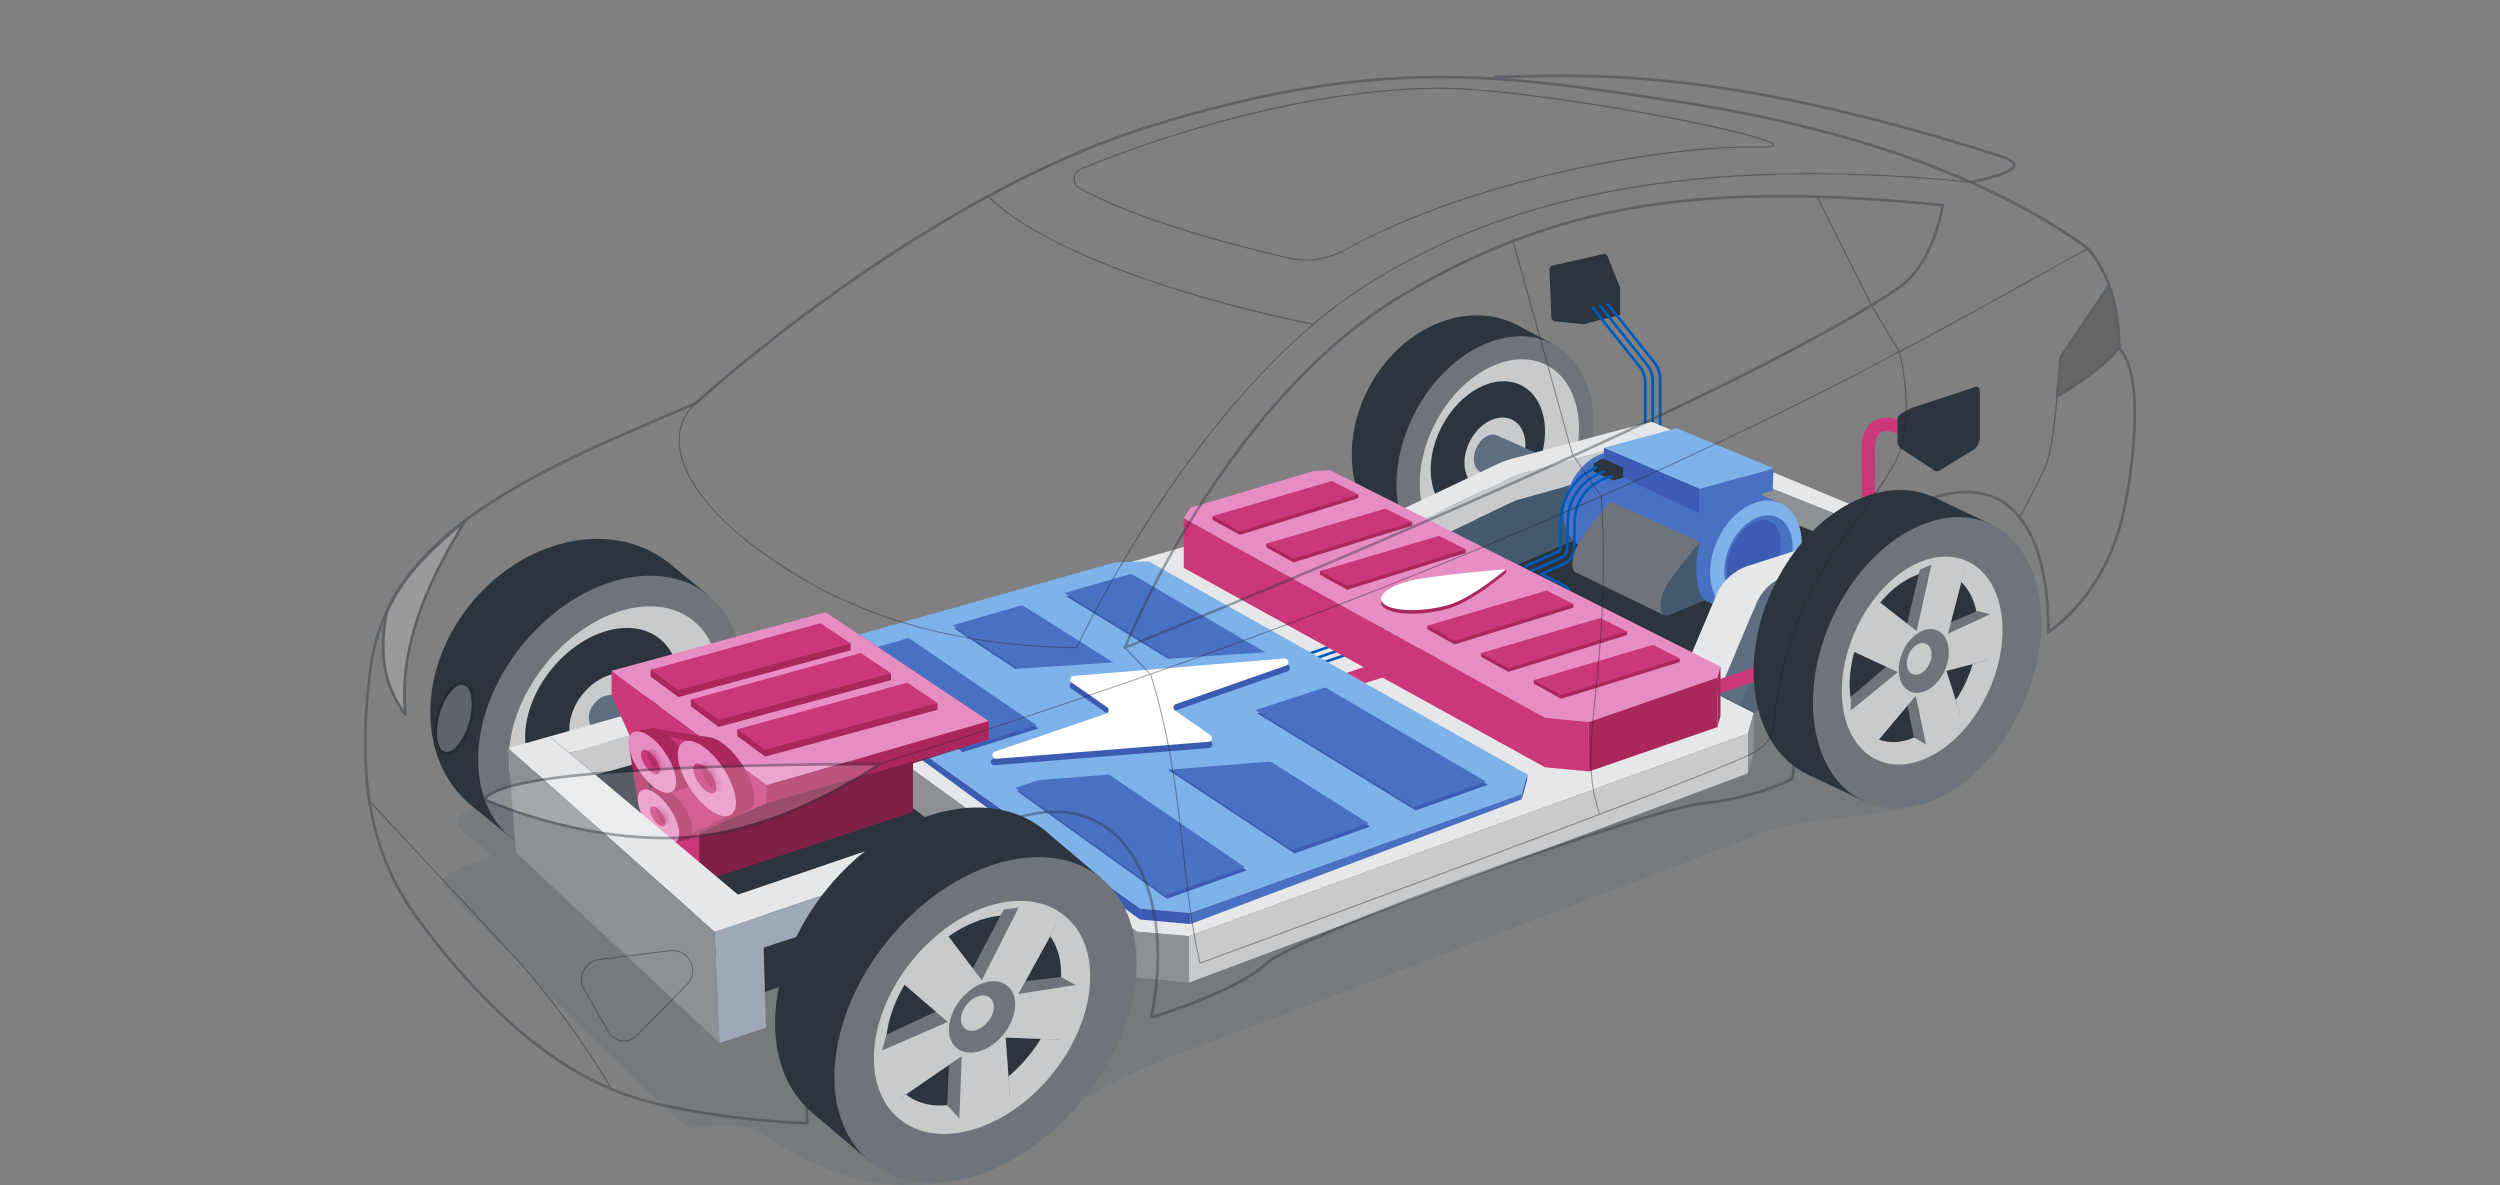 <svg width="270" height="128" viewBox="0 0 270 128" fill="none" xmlns="http://www.w3.org/2000/svg">
<rect x="0" y="0" width="270" height="128" fill="#808080" stroke="none"/>
<g clip-path="url(#clip0_10574_130991)">
<path opacity="0.5" d="M52.212 92.959C55.708 92.035 45.575 89.516 51.194 87.22C56.813 84.924 71.4 77.423 82.281 76.568C93.161 75.713 137.262 64.304 144.496 62.568C151.732 60.831 142.408 59.836 148.258 58.034C154.109 56.232 157.856 56.161 161.185 55.526C164.514 54.891 206.332 74.815 211.349 77.714C216.365 80.612 213.869 84.811 208.129 86.663C201.956 88.655 195.535 87.967 190.125 90.062C184.716 92.157 134.717 111.097 128.385 113.408C109.658 120.243 113.546 125.265 103.785 127.379C99.253 128.36 92.113 128.987 82.721 122.739C79.348 120.496 75.05 122.248 74.074 121.607C71.886 120.171 50.625 98.65 48.22 96.043C47.064 94.788 48.714 93.884 52.21 92.959H52.212Z" fill="#6E7479"/>
<path d="M167.558 37.074L163.711 35.033L151.515 58.96L155.372 61.006L167.558 37.074Z" fill="#2C343D"/>
<path d="M147.724 42.076C144.357 48.683 146.054 56.243 151.516 58.96C156.978 61.678 164.137 58.525 167.504 51.918C170.872 45.311 169.174 37.752 163.712 35.033C158.25 32.316 151.093 35.469 147.724 42.076Z" fill="#2C343D"/>
<path d="M152.74 44.703C149.376 51.311 150.554 58.611 155.373 61.006C160.192 63.401 166.827 59.986 170.192 53.377C173.557 46.769 172.378 39.469 167.559 37.074C162.74 34.678 156.106 38.094 152.741 44.702L152.74 44.703Z" fill="#6E7479"/>
<path d="M154.956 45.808C152.179 51.263 153.052 57.239 156.906 59.154C160.76 61.069 166.135 58.199 168.912 52.743C171.689 47.287 170.815 41.313 166.962 39.398C163.108 37.482 157.733 40.352 154.956 45.808Z" fill="#C8CACC"/>
<path d="M155.379 46.014C153.074 50.54 153.827 55.512 157.06 57.12C160.293 58.728 164.784 56.361 167.089 51.836C169.394 47.309 168.641 42.336 165.408 40.729C162.174 39.122 157.685 41.488 155.379 46.014Z" fill="#C8CACC"/>
<path d="M155.663 46.156C153.681 50.049 154.323 54.324 157.098 55.704C159.874 57.084 163.732 55.047 165.714 51.154C167.697 47.261 167.054 42.985 164.278 41.606C161.503 40.226 157.646 42.263 155.663 46.156Z" fill="#2C343D"/>
<path d="M158.743 47.656C157.711 49.682 158.089 51.93 159.588 52.674C161.087 53.42 163.138 52.38 164.17 50.354C165.202 48.328 164.824 46.081 163.325 45.336C161.826 44.591 159.774 45.63 158.742 47.656H158.743Z" fill="#C8CACC"/>
<path d="M160.071 48.314C159.706 49.032 159.84 49.829 160.371 50.093C160.903 50.357 161.63 49.989 161.995 49.271C162.361 48.553 162.227 47.756 161.695 47.492C161.164 47.227 160.437 47.596 160.071 48.314Z" fill="#2C343D"/>
<path d="M76.327 64.14L72.08 60.683L51.192 87.22L55.451 90.686L76.327 64.14Z" fill="#2C343D"/>
<path d="M50.638 65.466C44.87 72.794 45.118 82.534 51.192 87.22C57.267 91.906 66.867 89.764 72.635 82.436C78.403 75.108 78.153 65.368 72.079 60.682C66.005 55.996 56.406 58.138 50.638 65.466Z" fill="#2C343D"/>
<path d="M56.184 69.932C50.42 77.262 50.091 86.555 55.451 90.686C60.81 94.817 69.83 92.224 75.594 84.894C81.359 77.563 81.687 68.271 76.327 64.139C70.968 60.008 61.95 62.601 56.184 69.932Z" fill="#6E7479"/>
<path d="M58.761 71.924C54.081 77.878 53.658 85.303 57.815 88.507C61.974 91.711 69.14 89.481 73.82 83.527C78.501 77.572 78.923 70.147 74.765 66.944C70.607 63.74 63.442 65.969 58.761 71.924Z" fill="#C8CACC"/>
<path d="M59.12 72.194C55.171 77.214 54.886 83.532 58.481 86.305C62.077 89.077 68.194 87.255 72.143 82.235C76.091 77.214 76.377 70.896 72.781 68.123C69.185 65.351 63.069 67.173 59.12 72.194Z" fill="#C8CACC"/>
<path d="M59.435 72.437C56.039 76.755 55.788 82.186 58.875 84.566C61.962 86.946 67.218 85.375 70.615 81.056C74.011 76.738 74.262 71.308 71.174 68.927C68.088 66.547 62.832 68.118 59.435 72.437V72.437Z" fill="#2C343D"/>
<path d="M62.869 75.04C61.101 77.287 61.019 80.152 62.686 81.437C64.353 82.722 67.138 81.942 68.906 79.694C70.673 77.447 70.755 74.582 69.088 73.297C67.421 72.012 64.637 72.792 62.869 75.04H62.869Z" fill="#C8CACC"/>
<path d="M64.347 76.176C63.72 76.973 63.691 77.989 64.281 78.444C64.872 78.899 65.86 78.623 66.486 77.826C67.113 77.029 67.142 76.013 66.55 75.558C65.96 75.103 64.973 75.379 64.346 76.176H64.347Z" fill="#2C343D"/>
<path d="M167.912 34.695L171.005 35.019L174.976 34.019V31.085L173.619 27.683C173.545 27.497 173.346 27.392 173.151 27.437L167.658 28.682C167.467 28.726 167.334 28.899 167.341 29.095L167.548 34.307C167.557 34.509 167.711 34.675 167.913 34.696L167.912 34.695Z" fill="#2C343D"/>
<path d="M172.054 33.286L177.095 39.618C177.478 40.099 177.687 40.695 177.687 41.31V61.352" stroke="#005AB8" stroke-width="0.29" stroke-linecap="round" stroke-linejoin="round"/>
<path d="M172.856 33.073L177.897 39.405C178.28 39.886 178.489 40.483 178.489 41.097V61.139" stroke="#005AB8" stroke-width="0.29" stroke-linecap="round" stroke-linejoin="round"/>
<path d="M173.657 32.861L178.698 39.193C179.081 39.674 179.289 40.271 179.289 40.885V60.927" stroke="#005AB8" stroke-width="0.29" stroke-linecap="round" stroke-linejoin="round"/>
<path d="M159.437 48.394C158.952 49.482 159.167 50.634 159.918 50.97C160.669 51.304 161.67 50.695 162.156 49.608C162.641 48.52 162.425 47.367 161.675 47.032C160.924 46.698 159.922 47.307 159.437 48.394Z" fill="#5D6E81"/>
<path d="M161.678 47.027L166.746 49.289L165.063 53.317L159.921 50.965L161.678 47.027Z" fill="#5D6E81"/>
<path d="M164.54 50.694C164.05 51.795 164.284 52.969 165.063 53.317C165.843 53.665 166.874 53.055 167.365 51.954C167.855 50.853 167.621 49.679 166.841 49.331C166.062 48.983 165.031 49.593 164.54 50.694H164.54Z" fill="#8D9195"/>
<path d="M160.688 62.343L176.365 55.545L178.025 50.031L204.794 61.059L203.747 67.099L189.407 76.99L160.688 62.343Z" fill="#2C343D"/>
<path d="M153.76 58.81L163.747 54.031L178.026 50.031L178.023 47.427L163.937 51.229L150.963 57.383L153.76 58.81Z" fill="#C8CACC"/>
<path d="M175.291 46.334L204.821 58.14L206.941 57.422L178.396 45.565L175.291 46.334Z" fill="#E6E7E8"/>
<path d="M204.797 61.059L178.028 50.031L178.025 47.427L204.797 58.13V61.059Z" fill="#8D9195"/>
<path d="M150.963 57.383L163.437 51.465C163.77 51.308 164.115 51.18 164.47 51.084L178.022 47.426L175.29 46.333L163.28 49.547C162.75 49.689 162.234 49.879 161.738 50.114L148.772 56.266L150.962 57.383H150.963Z" fill="#E6E7E8"/>
<path d="M153.762 58.81L160.691 62.343L176.367 55.545L178.028 50.031L163.749 54.031L153.762 58.81Z" fill="#43596D"/>
<path d="M86.331 70.913L142.283 54.947L145.997 54.85L189.408 76.99L188.781 79.208L128.392 101.107L122.78 100.62L84.981 73.276L86.331 70.913Z" fill="#E6E7E8"/>
<path d="M188.78 79.208V83.51L128.391 106.128V101.107L188.78 79.208Z" fill="#C8CACC"/>
<path d="M189.408 76.99L189.393 81.283L188.781 83.51V79.209L189.408 76.99Z" fill="#8D9195"/>
<path d="M128.391 101.106L122.779 100.62L122.742 105.551L128.391 106.128V101.106Z" fill="#8D9195"/>
<path d="M122.742 105.552L84.981 77.16V73.276L122.78 100.621L122.742 105.552Z" fill="#8D9195"/>
<path d="M89.811 80.791L112.008 97.184L81.853 107.378L56.812 84.925L82.376 77.529L89.051 79.208L89.811 80.791Z" fill="#2C343D"/>
<path d="M64.18 75.984C63.425 76.905 63.383 78.119 64.087 78.696C64.791 79.273 65.974 78.996 66.729 78.075C67.484 77.154 67.525 75.94 66.822 75.363C66.118 74.785 64.935 75.063 64.18 75.984Z" fill="#5D6E81"/>
<path d="M66.826 75.359L71.58 79.259L68.901 82.707L64.092 78.693L66.826 75.359Z" fill="#5D6E81"/>
<path d="M68.961 79.933C68.196 80.865 68.169 82.106 68.901 82.707C69.632 83.307 70.845 83.038 71.609 82.106C72.374 81.174 72.401 79.933 71.668 79.333C70.937 78.732 69.725 79.002 68.96 79.934L68.961 79.933Z" fill="#8D9195"/>
<path d="M64.318 83.696L81.474 78.903C82.44 78.633 83.465 78.659 84.415 78.978L89.81 80.791L89.051 76.219L82.569 75.301L61.478 81.31L64.318 83.696H64.318Z" fill="#C8CACC"/>
<path d="M61.478 81.311L81.097 75.721C82.068 75.444 83.086 75.374 84.086 75.516L89.051 76.22L86.153 74.124L82.314 73.789C80.984 73.673 79.644 73.799 78.359 74.163L59.362 79.534L61.478 81.311V81.311Z" fill="#E6E7E8"/>
<path d="M169.527 52.495C168.307 55.23 168.849 58.13 170.737 58.972C172.625 59.814 175.145 58.281 176.365 55.545C177.585 52.81 177.043 49.91 175.154 49.068C173.266 48.225 170.746 49.759 169.526 52.495H169.527Z" fill="#4971C3"/>
<path d="M175.154 49.068L185.753 53.796L181.48 63.911L170.736 58.972L175.154 49.068Z" fill="#4971C3"/>
<path d="M180.164 57.314C178.93 60.083 179.518 63.037 181.48 63.912C183.442 64.787 186.033 63.252 187.269 60.483C188.504 57.715 187.915 54.761 185.953 53.886C183.992 53.011 181.4 54.545 180.165 57.314L180.164 57.314Z" fill="#7EB2EB"/>
<path d="M181.326 57.833C180.381 59.952 180.786 62.194 182.232 62.839C183.678 63.483 185.616 62.288 186.562 60.168C187.508 58.048 187.103 55.807 185.657 55.162C184.211 54.517 182.272 55.713 181.327 57.832L181.326 57.833Z" fill="#E6E7E8"/>
<path d="M181.695 57.998C180.844 59.906 181.186 61.913 182.458 62.481C183.73 63.049 185.452 61.962 186.304 60.054C187.155 58.145 186.813 56.138 185.541 55.571C184.268 55.003 182.547 56.09 181.695 57.998Z" fill="#E6E7E8"/>
<path d="M172.922 52.713C171.483 55.937 172.122 59.355 174.347 60.348C176.573 61.34 179.543 59.533 180.982 56.309C182.42 53.085 181.781 49.667 179.555 48.675C177.33 47.682 174.359 49.49 172.922 52.713Z" fill="#4971C3"/>
<path d="M179.555 48.675L192.047 54.248L187.011 66.17L174.348 60.348L179.555 48.675Z" fill="#4971C3"/>
<path d="M185.458 58.393C184.003 61.656 184.697 65.138 187.009 66.17C189.32 67.201 192.376 65.392 193.832 62.129C195.288 58.866 194.593 55.384 192.281 54.352C189.969 53.321 186.915 55.13 185.458 58.393Z" fill="#7EB2EB"/>
<path d="M186.829 59.005C185.714 61.503 186.192 64.145 187.896 64.905C189.601 65.665 191.886 64.256 193.001 61.758C194.115 59.26 193.637 56.618 191.933 55.857C190.229 55.097 187.945 56.507 186.83 59.005H186.829Z" fill="#4971C3"/>
<path d="M187.04 59.099C186.091 61.227 186.377 63.422 187.678 64.002C188.98 64.583 190.804 63.329 191.753 61.202C192.702 59.074 192.417 56.879 191.115 56.299C189.814 55.719 187.99 56.972 187.041 59.099H187.04Z" fill="#3C5BB2"/>
<path d="M173.219 48.365L181.063 46.239L191.542 50.58L183.571 52.814L173.219 48.365Z" fill="#7EB2EB"/>
<path d="M173.219 48.364V50.63L183.511 55.427L183.571 52.813L173.219 48.364Z" fill="#3C5BB2"/>
<path d="M183.57 52.814L191.542 50.581L191.449 52.968L190.122 53.379C188.777 53.203 187.793 53.663 186.945 54.364L183.51 55.428L183.57 52.814L183.57 52.814Z" fill="#4971C3"/>
<path d="M173.088 49.507L172.109 50.068V50.944L174.213 51.896L175.291 51.595V50.51L173.088 49.507Z" fill="#2C343D"/>
<path d="M165.761 64.981L167.544 64.197L164.998 62.92C164.633 62.737 164.411 62.37 164.42 61.961C164.429 61.552 164.665 61.195 165.038 61.027L168.288 59.564C168.437 59.497 168.535 59.349 168.538 59.185L168.585 56.222C168.625 53.706 170.136 51.463 172.406 50.464" stroke="#005AB8" stroke-width="0.29" stroke-linecap="round" stroke-linejoin="round"/>
<path d="M167.041 66.036L168.921 65.21C169.308 65.04 169.555 64.672 169.565 64.249C169.576 63.827 169.348 63.446 168.97 63.257L166.474 62.005L168.896 60.915C169.566 60.614 170.007 59.945 170.019 59.21L170.066 56.247C170.099 54.151 171.459 52.303 173.45 51.648L174.086 51.413" stroke="#005AB8" stroke-width="0.29" stroke-linecap="round" stroke-linejoin="round"/>
<path d="M166.742 65.359L168.621 64.533C168.885 64.417 168.893 64.047 168.637 63.919L165.328 62.26C165.096 62.143 165.103 61.809 165.34 61.703L168.591 60.24C169.002 60.055 169.269 59.649 169.276 59.198L169.324 56.235C169.362 53.823 170.925 51.699 173.217 50.945" stroke="#005AB8" stroke-width="0.29" stroke-linecap="round" stroke-linejoin="round"/>
<path d="M173.948 54.16C173.273 56.471 173.575 59.462 174.461 60.012C174.461 60.012 171.546 61.322 170.533 61.772C169.52 62.222 169.621 60.007 170.634 58.415C171.646 56.824 173.948 54.161 173.948 54.161L173.948 54.16Z" fill="#6E7479"/>
<path d="M179.675 66.417L170.092 61.772L173.951 54.16L183.598 58.553L179.675 66.417Z" fill="#6E7479"/>
<path d="M183.597 58.553C182.873 61.03 183.197 64.237 184.146 64.826C184.146 64.826 181.347 65.962 180.261 66.444C179.175 66.926 178.957 64.821 180.043 63.114C181.129 61.408 183.597 58.553 183.597 58.553Z" fill="#43596D"/>
<path d="M152.782 68.022C150.297 69.104 136.02 73.895 136.02 73.895" stroke="#005AB8" stroke-width="0.29" stroke-linecap="round" stroke-linejoin="round"/>
<path d="M152.313 67.44C149.828 68.523 135.551 73.314 135.551 73.314" stroke="#005AB8" stroke-width="0.29" stroke-linecap="round" stroke-linejoin="round"/>
<path d="M151.845 66.86C149.36 67.943 135.082 72.734 135.082 72.734" stroke="#005AB8" stroke-width="0.29" stroke-linecap="round" stroke-linejoin="round"/>
<path d="M88.006 69.872L120.476 60.726L124.056 60.634L164.953 83.646L164.348 85.757L128.552 98.597L123.142 98.134L86.704 72.118L88.006 69.872Z" fill="#7EB2EB"/>
<path d="M164.348 85.757V86.328L128.552 99.801V98.597L164.348 85.757Z" fill="#4971C3"/>
<path d="M164.954 83.645L164.939 84.209L164.349 86.328V85.757L164.954 83.645Z" fill="#3C5BB2"/>
<path d="M128.552 98.597L123.142 98.134L123.106 99.304L128.552 99.801V98.597Z" fill="#3C5BB2"/>
<path d="M123.106 99.304L86.704 72.66V72.118L123.142 98.134L123.106 99.304Z" fill="#3C5BB2"/>
<path d="M112.147 78.669L103.959 81.228L90.438 71.527L98.329 69.252L112.147 78.669Z" fill="#3C5BB2"/>
<path d="M124.867 74.693L117.055 77.135L103.064 67.887L110.614 65.711L124.867 74.693Z" fill="#3C5BB2"/>
<path d="M137.009 70.896L129.55 73.228L115.145 64.404L122.374 62.32L137.009 70.896Z" fill="#3C5BB2"/>
<path d="M134.648 94L126.026 97.061L109.827 85.438L118.137 82.749L134.648 94Z" fill="#3C5BB2"/>
<path d="M147.99 89.264L139.803 92.171L123.113 81.139L131.031 78.577L147.99 89.264Z" fill="#3C5BB2"/>
<path d="M160.674 84.762L152.888 87.526L135.776 77.043L143.329 74.599L160.674 84.762Z" fill="#3C5BB2"/>
<path d="M111.947 78.317L103.759 80.876L90.237 71.174L98.128 68.9L111.947 78.317Z" fill="#4971C3"/>
<path d="M124.666 74.34L116.854 76.782L102.863 67.534L110.413 65.358L124.666 74.34Z" fill="#4971C3"/>
<path d="M136.808 70.544L129.348 72.876L114.943 64.052L122.172 61.968L136.808 70.544Z" fill="#4971C3"/>
<path d="M134.446 93.648L125.825 96.708L109.626 85.086L117.935 82.397L134.446 93.648Z" fill="#4971C3"/>
<path d="M147.789 88.912L139.601 91.819L122.912 80.788L130.83 78.226L147.789 88.912Z" fill="#4971C3"/>
<path d="M160.473 84.409L152.687 87.173L135.575 76.69L143.128 74.246L160.473 84.409Z" fill="#4971C3"/>
<path d="M104.568 81.412L116.612 77.296L107.736 72.371L139.411 70.265L142.471 73.414L130.59 77.564L138.249 82.161L104.614 84.861L104.568 81.412Z" fill="#7EB2EB"/>
<path d="M130.781 80.109L126.866 77.392C126.617 77.219 126.669 76.835 126.956 76.734L139.061 72.505C139.473 72.361 139.343 71.747 138.908 71.783L115.873 73.687C115.525 73.716 115.404 74.165 115.691 74.364L119.604 77.08C119.855 77.254 119.801 77.64 119.512 77.738L107.267 81.923C106.853 82.064 106.981 82.681 107.417 82.646L130.599 80.786C130.948 80.758 131.068 80.308 130.782 80.109H130.781Z" fill="#3C5BB2"/>
<path d="M130.723 79.389L126.904 76.738C126.638 76.553 126.694 76.144 127 76.038L138.879 71.888C139.319 71.734 139.179 71.079 138.715 71.118L115.939 73.001C115.568 73.031 115.44 73.51 115.746 73.722L119.562 76.371C119.83 76.557 119.772 76.967 119.465 77.073L107.45 81.179C107.008 81.33 107.145 81.987 107.61 81.949L130.529 80.11C130.9 80.08 131.029 79.601 130.723 79.389Z" fill="white"/>
<path d="M66.045 72.451L82.819 84.805V86.79L75.55 89.837V95.305L70.725 91.267V85.545L66.045 75.073V72.451Z" fill="#CA3879"/>
<path d="M89.183 66.111L106.787 77.885V79.868L98.598 82.233V87.701L93.773 83.663V77.941L89.183 68.732V66.111Z" fill="#CA3879"/>
<path d="M66.045 72.451L89.183 66.111L106.787 77.885L82.819 84.805L66.045 72.451Z" fill="#E68EC3"/>
<path d="M70.265 73.074L73.266 75.284L91.874 70.231V69.487L70.265 72.331V73.074Z" fill="#AA275B"/>
<path d="M73.266 74.542L70.265 72.332L88.61 67.305L91.874 69.488L73.266 74.542Z" fill="#CA3879"/>
<path d="M79.634 79.505L82.635 81.715L101.243 76.66V75.918L79.634 78.762V79.505Z" fill="#AA275B"/>
<path d="M82.635 80.972L79.634 78.761L97.978 73.734L101.243 75.917L82.635 80.972Z" fill="#CA3879"/>
<path d="M74.616 76.296L77.618 78.506L96.225 73.451V72.709L74.616 75.553V76.296Z" fill="#AA275B"/>
<path d="M77.618 77.764L74.616 75.553L92.962 70.526L96.225 72.709L77.618 77.764Z" fill="#CA3879"/>
<path d="M82.818 84.805V86.79L106.787 79.869V77.885L82.818 84.805Z" fill="#AA275B"/>
<path d="M75.55 95.305L98.598 87.701V82.445L106.787 79.868L82.819 86.79L75.55 89.837V95.305Z" fill="#7F1F46"/>
<path d="M68.878 86.45L67.947 80.769L69.104 80.595L70.376 85.887L68.878 86.45Z" fill="#AA275B"/>
<path d="M74.393 90.56C75.065 90.111 74.794 88.523 73.786 87.015C72.778 85.506 71.416 84.647 70.743 85.097C70.07 85.546 70.342 87.133 71.35 88.642C72.357 90.151 73.72 91.01 74.393 90.56Z" fill="#AA275B"/>
<path d="M71.034 84.99L69.451 85.292L72.855 91.029L74.191 90.653L73.305 86.934L71.034 84.99Z" fill="#AA275B"/>
<path d="M72.982 90.96C73.669 90.501 73.392 88.88 72.362 87.339C71.333 85.797 69.941 84.92 69.254 85.38C68.567 85.839 68.844 87.46 69.873 89.001C70.902 90.543 72.294 91.42 72.982 90.96Z" fill="#E68EC3"/>
<path d="M74.2 85.04C74.969 84.526 74.659 82.711 73.506 80.986C72.354 79.26 70.796 78.278 70.026 78.792C69.257 79.306 69.567 81.121 70.72 82.847C71.872 84.572 73.43 85.554 74.2 85.04Z" fill="#AA275B"/>
<path d="M70.362 78.67L68.551 79.015L72.444 85.576L73.972 85.146L72.959 80.893L70.362 78.67Z" fill="#AA275B"/>
<path d="M72.586 85.498C73.372 84.973 73.055 83.119 71.878 81.356C70.701 79.594 69.109 78.591 68.323 79.116C67.537 79.641 67.854 81.495 69.031 83.258C70.209 85.02 71.8 86.023 72.586 85.498Z" fill="#E68EC3"/>
<path d="M80.927 87.424C81.87 86.795 81.49 84.571 80.079 82.459C78.667 80.346 76.759 79.143 75.817 79.772C74.874 80.402 75.254 82.625 76.666 84.738C78.077 86.851 79.985 88.053 80.927 87.424Z" fill="#AA275B"/>
<path d="M76.225 79.623L74.008 80.046L78.776 88.08L80.647 87.553L79.406 82.345L76.225 79.623Z" fill="#AA275B"/>
<path d="M78.951 87.985C79.914 87.342 79.526 85.071 78.085 82.913C76.643 80.755 74.694 79.526 73.731 80.17C72.768 80.813 73.156 83.084 74.598 85.242C76.039 87.4 77.988 88.628 78.951 87.985Z" fill="#E68EC3"/>
<path d="M70.537 78.66L76.728 79.642L74.601 80.025L68.794 78.959L70.537 78.66Z" fill="#AA275B"/>
<path d="M78.777 88.08L72.856 91.03L74.393 90.563L80.832 87.482L78.777 88.08Z" fill="#AA275B"/>
<path d="M77.154 85.63C77.536 85.374 77.382 84.472 76.809 83.615C76.237 82.757 75.462 82.269 75.08 82.525C74.697 82.78 74.852 83.682 75.424 84.54C75.997 85.397 76.771 85.885 77.154 85.63Z" fill="#CA3879"/>
<mask id="mask0_10574_130991" style="mask-type:luminance" maskUnits="userSpaceOnUse" x="74" y="82" width="4" height="4">
<path d="M77.156 85.629C77.538 85.373 77.384 84.471 76.812 83.614C76.239 82.756 75.465 82.268 75.082 82.524C74.7 82.779 74.854 83.681 75.427 84.539C75.999 85.396 76.774 85.884 77.156 85.629Z" fill="white"/>
</mask>
<g mask="url(#mask0_10574_130991)">
<path d="M77.942 85.406C78.316 85.156 78.165 84.273 77.605 83.434C77.044 82.594 76.286 82.117 75.912 82.367C75.537 82.617 75.688 83.5 76.249 84.339C76.81 85.179 77.568 85.656 77.942 85.406Z" fill="#AA275B"/>
</g>
<path d="M71.091 83.58C71.405 83.371 71.278 82.631 70.809 81.928C70.339 81.225 69.704 80.825 69.391 81.034C69.077 81.243 69.204 81.983 69.674 82.686C70.143 83.389 70.778 83.789 71.091 83.58Z" fill="#CA3879"/>
<mask id="mask1_10574_130991" style="mask-type:luminance" maskUnits="userSpaceOnUse" x="69" y="80" width="3" height="4">
<path d="M71.093 83.579C71.407 83.37 71.28 82.63 70.811 81.927C70.341 81.224 69.706 80.824 69.393 81.033C69.079 81.242 69.206 81.982 69.675 82.685C70.145 83.388 70.78 83.788 71.093 83.579Z" fill="white"/>
</mask>
<g mask="url(#mask1_10574_130991)">
<path d="M71.736 83.397C72.043 83.192 71.919 82.468 71.46 81.78C71 81.092 70.379 80.7 70.072 80.905C69.764 81.11 69.888 81.834 70.348 82.522C70.807 83.21 71.429 83.602 71.736 83.397Z" fill="#AA275B"/>
</g>
<path d="M71.742 89.216C71.999 89.043 71.895 88.436 71.51 87.858C71.124 87.281 70.602 86.952 70.344 87.124C70.087 87.296 70.191 87.904 70.576 88.481C70.962 89.059 71.484 89.388 71.742 89.216Z" fill="#CA3879"/>
<mask id="mask2_10574_130991" style="mask-type:luminance" maskUnits="userSpaceOnUse" x="70" y="87" width="2" height="3">
<path d="M71.743 89.217C72.001 89.044 71.897 88.437 71.511 87.859C71.125 87.281 70.604 86.953 70.346 87.125C70.088 87.297 70.192 87.905 70.578 88.482C70.964 89.06 71.485 89.389 71.743 89.217Z" fill="white"/>
</mask>
<g mask="url(#mask2_10574_130991)">
<path d="M72.271 89.067C72.523 88.898 72.422 88.303 72.044 87.738C71.666 87.172 71.156 86.851 70.903 87.019C70.651 87.188 70.753 87.782 71.13 88.348C71.508 88.913 72.019 89.235 72.271 89.067Z" fill="#AA275B"/>
</g>
<path d="M186.506 75.51L189.408 76.99L203.747 67.098L204.795 61.059L190.819 65.838L186.506 75.51Z" fill="#566575"/>
<path d="M187.913 76.229L192.169 65.682L206.946 60.359L206.938 57.423L190.61 62.954L185.541 75.02L187.913 76.229Z" fill="#5D6E81"/>
<path d="M185.541 75.019L189.669 65.195C190.268 63.769 191.448 62.669 192.913 62.17L204.818 58.14L201.817 56.94L188.835 61.101C187.267 61.603 185.998 62.764 185.358 64.28L181.661 73.04L185.541 75.019Z" fill="#E6E7E8"/>
<path d="M77.708 112.635L82.72 111.004L82.375 98.867L77.166 100.621L77.708 112.635Z" fill="#9FA8B6"/>
<path d="M77.318 104.017L104.129 95.277C105.323 94.893 106.625 95.047 107.697 95.699L117.856 101.879V97.06L105.859 90.96L82.374 98.867L77.318 104.017Z" fill="#9FA8B6"/>
<path d="M77.166 100.621L103.845 91.639C105.134 91.206 106.542 91.308 107.754 91.924L117.857 97.061L110.874 92.01L105.448 89.459C104.168 88.857 102.706 88.776 101.367 89.232L74.615 98.352L77.166 100.621Z" fill="#E6E7E8"/>
<path d="M59.361 79.534L82.374 98.867L77.165 100.621L54.881 80.801L59.361 79.534Z" fill="#E6E7E8"/>
<path d="M77.165 100.621L77.707 112.635L55.705 92.035L54.881 80.801L77.165 100.621Z" fill="#8D9195"/>
<path d="M206.494 46.811C204.219 45.401 201.721 45.106 201.766 48.755C201.81 52.403 201.766 55.569 201.766 55.569V65.359C201.766 68.166 200.998 68.514 198.513 69.597C196.028 70.68 181.75 75.471 181.75 75.471" stroke="#CA3879" stroke-width="1.45" stroke-miterlimit="10"/>
<path d="M213.159 48.557L209.447 50.828C209.08 51.052 208.779 50.837 208.779 50.348V45.408C208.779 44.919 209.08 44.336 209.447 44.111L213.159 41.841C213.527 41.617 213.827 41.832 213.827 42.32V47.26C213.827 47.749 213.527 48.332 213.159 48.557Z" fill="#2C343D"/>
<path d="M213.455 41.752L206.686 43.983C206.433 44.067 206.19 44.177 205.959 44.312L205.292 44.704C205.072 44.833 204.938 45.068 204.938 45.322V47.748C204.938 48.034 205.083 48.3 205.321 48.457L209.032 50.888L210.855 49.024L213.455 41.752Z" fill="#2C343D"/>
<path d="M147.414 73.776L145.445 72.668C145.516 72.645 153.382 70.012 155.8 68.959L156.539 70.656C154.044 71.742 147.708 73.678 147.413 73.776H147.414Z" fill="#CA3879"/>
<path d="M185.815 71.996L143.666 50.786L141.781 50.889L128.545 54.847L127.847 55.983L166.866 77.517L171.602 77.969L185.473 73.183L185.815 71.996Z" fill="#E68EC3"/>
<path d="M171.602 83.318V77.968L185.473 73.183V78.532L171.602 83.318Z" fill="#AA275B"/>
<path d="M171.602 83.317V77.968L166.866 77.517L127.847 55.982V61.332L166.866 82.866L171.602 83.317Z" fill="#CA3879"/>
<path d="M185.472 78.532L185.814 77.344V71.996L185.472 73.183V78.532Z" fill="#AA275B"/>
<path d="M130.952 56.138L133.89 57.769L146.711 53.798V53.403L130.952 55.744V56.138Z" fill="#AA275B"/>
<path d="M130.952 55.744L143.826 51.948L146.711 53.403L133.89 57.374L130.952 55.744Z" fill="#CA3879"/>
<path d="M136.754 59.111L139.691 60.743L152.513 56.772V56.377L136.754 58.718V59.111Z" fill="#AA275B"/>
<path d="M136.754 58.717L149.628 54.922L152.513 56.377L139.691 60.348L136.754 58.717Z" fill="#CA3879"/>
<path d="M142.542 62.061L145.48 63.692L158.301 59.721V59.326L142.542 61.667V62.061Z" fill="#AA275B"/>
<path d="M142.542 61.666L155.416 57.871L158.301 59.326L145.48 63.297L142.542 61.666Z" fill="#CA3879"/>
<path d="M154.165 67.966L157.102 69.597L169.924 65.625V65.231L154.165 67.571V67.966Z" fill="#AA275B"/>
<path d="M154.165 67.572L167.039 63.776L169.924 65.232L157.102 69.203L154.165 67.572Z" fill="#CA3879"/>
<path d="M159.961 70.93L162.898 72.561L175.72 68.59V68.195L159.961 70.535V70.93Z" fill="#AA275B"/>
<path d="M159.961 70.535L172.834 66.74L175.72 68.195L162.898 72.166L159.961 70.535Z" fill="#CA3879"/>
<path d="M165.657 73.841L168.595 75.472L181.417 71.5V71.106L165.657 73.446V73.841Z" fill="#AA275B"/>
<path d="M165.657 73.446L178.531 69.65L181.417 71.105L168.595 75.076L165.657 73.446Z" fill="#CA3879"/>
<path d="M162.676 61.855C162.676 61.855 159.085 64.9 156.624 65.663C154.114 66.44 150.978 66.49 149.693 65.777C149.321 65.57 149.149 65.324 149.155 65.062V64.644L162.677 61.467V61.855H162.676Z" fill="#AA275B"/>
<path d="M151.907 62.824C154.307 62.117 162.677 61.467 162.677 61.467C162.677 61.467 159.086 64.512 156.624 65.275C154.114 66.052 150.978 66.102 149.693 65.389C148.439 64.692 149.462 63.546 151.907 62.825L151.907 62.824Z" fill="white"/>
<path d="M118.863 94.794L112.768 89.626L87.9 120.321L93.996 125.49L118.863 94.794Z" fill="#2C343D"/>
<path d="M89.296 96.031C82.43 104.507 81.805 115.382 87.9 120.321C93.996 125.26 104.507 122.392 111.373 113.916C118.241 105.44 118.865 94.564 112.768 89.625C106.672 84.687 96.163 87.554 89.296 96.03V96.031Z" fill="#2C343D"/>
<path d="M95.871 101.588C89.004 110.064 88.165 120.765 93.996 125.49C99.828 130.214 110.124 127.173 116.989 118.697C123.857 110.221 124.695 99.519 118.864 94.794C113.033 90.07 102.739 93.112 95.871 101.588Z" fill="#6E7479"/>
<path d="M98.5 103.753C93.582 109.824 92.981 117.489 97.157 120.872C101.335 124.256 108.709 122.078 113.627 116.007C118.545 109.937 119.146 102.271 114.969 98.887C110.792 95.504 103.419 97.682 98.5 103.753Z" fill="#C8CACC"/>
<path d="M98.801 103.996C94.098 109.801 93.412 117.042 97.27 120.167C101.128 123.292 108.069 121.12 112.772 115.314C117.476 109.509 118.16 102.268 114.302 99.143C110.445 96.017 103.504 98.19 98.801 103.996Z" fill="#C8CACC"/>
<path d="M99.139 104.271C95.093 109.264 94.499 115.487 97.81 118.17C101.122 120.853 107.087 118.98 111.132 113.987C115.177 108.993 115.772 102.769 112.46 100.087C109.149 97.404 103.184 99.277 99.139 104.271Z" fill="#2C343D"/>
<path d="M116.149 106.391L114.61 105.513L110.746 105.971L114.115 99.853L110.015 98.02L108.398 98.231L105.063 104.579L101.055 109.254L95.737 111.738L95.255 113.456L97.233 118.617L102.484 115.011L102.29 119.357L103.608 120.808L109.046 118.191L108.612 112.061L114.369 112.268L116.149 106.391Z" fill="#6E7479"/>
<path d="M110.015 98.02C111.638 98.173 113.01 98.773 114.115 99.853L109.989 107.344L116.149 106.391C116.02 108.295 115.296 110.538 114.369 112.268L108.612 112.061L109.045 118.191C107.545 119.325 105.601 120.377 103.607 120.809L103.867 114.061L97.232 118.618C95.789 117.542 95.447 115.562 95.255 113.457L102.354 110.376L97.425 106.125C98.847 103.892 100.431 102.137 102.201 100.823L106.038 105.861L110.015 98.021V98.02Z" fill="#C8CACC"/>
<path d="M103.746 107.95C102.24 109.81 102.055 112.158 103.335 113.195C104.615 114.232 106.874 113.564 108.38 111.704C109.887 109.844 110.071 107.495 108.792 106.459C107.512 105.423 105.253 106.09 103.746 107.95Z" fill="#6E7479"/>
<path d="M104.41 108.485C103.664 109.407 103.572 110.57 104.207 111.083C104.84 111.597 105.959 111.266 106.706 110.345C107.452 109.424 107.543 108.261 106.909 107.747C106.276 107.233 105.156 107.564 104.41 108.486V108.485Z" fill="#C8CACC"/>
<path d="M214.866 56.549L208.856 53.688L195.382 83.707L201.392 86.568L214.866 56.549Z" fill="#2C343D"/>
<path d="M191.324 63.852C187.604 72.141 189.421 81.031 195.382 83.707C201.344 86.383 209.195 81.832 212.915 73.543C216.636 65.254 214.818 56.364 208.856 53.688C202.895 51.012 195.045 55.562 191.324 63.852Z" fill="#2C343D"/>
<path d="M197.803 66.924C194.082 75.213 195.69 84.009 201.392 86.569C207.095 89.128 214.735 84.483 218.456 76.194C222.176 67.905 220.569 59.109 214.865 56.549C209.162 53.989 201.523 58.635 197.802 66.924H197.803Z" fill="#6E7479"/>
<path d="M200.381 68.106C197.716 74.043 198.784 80.305 202.767 82.093C206.75 83.881 212.14 80.517 214.805 74.58C217.47 68.642 216.401 62.38 212.418 60.592C208.436 58.804 203.047 62.168 200.381 68.106Z" fill="#C8CACC"/>
<path d="M201.006 68.386C198.814 73.27 199.586 78.373 202.73 79.784C205.875 81.196 210.201 78.381 212.393 73.497C214.585 68.614 213.813 63.51 210.668 62.099C207.524 60.688 203.198 63.503 201.006 68.386Z" fill="#2C343D"/>
<path d="M214.91 66.346L213.582 65.991L210.7 67.194L212.146 61.611L208.594 60.991L207.355 61.501L205.966 67.347L203.704 72.002L199.907 75.257L199.875 76.745L202.547 80.318L205.997 76.205L206.701 79.629L208.012 80.419L211.695 77.089L210.209 72.455L214.636 71.302L214.91 66.346Z" fill="#6E7479"/>
<path d="M208.594 60.991C209.9 60.775 211.086 60.974 212.146 61.61L210.375 68.445L214.91 66.346C215.158 67.858 215.02 69.757 214.636 71.302L210.208 72.454L211.695 77.089C210.762 78.317 209.469 79.596 208.011 80.418L206.9 75.128L202.546 80.317C201.164 79.839 200.472 78.365 199.874 76.744L204.97 72.586L200.105 70.338C200.802 68.197 201.73 66.41 202.899 64.946L206.995 68.151L208.594 60.99L208.594 60.991Z" fill="#C8CACC"/>
<path d="M205.502 70.366C204.686 72.185 205.038 74.115 206.29 74.677C207.541 75.239 209.217 74.219 210.034 72.4C210.85 70.582 210.497 68.651 209.246 68.09C207.995 67.528 206.319 68.547 205.502 70.366Z" fill="#6E7479"/>
<path d="M206.15 70.655C205.746 71.556 205.921 72.512 206.54 72.79C207.16 73.068 207.991 72.563 208.396 71.662C208.8 70.761 208.625 69.805 208.005 69.527C207.386 69.248 206.555 69.753 206.151 70.654L206.15 70.655Z" fill="#C8CACC"/>
<g opacity="0.41">
<path opacity="0.5" d="M228.849 37.582C226.811 40.226 222.161 42.789 222.161 42.789L222.547 38.562L227.752 30.862C228.464 32.943 228.878 35.16 228.848 37.582H228.849Z" fill="black"/>
<path opacity="0.5" d="M52.35 86.352C54.054 83.156 78.295 82.573 95.048 82.496C95.048 82.496 84.433 90.056 73.336 90.48C62.239 90.903 52.35 86.353 52.35 86.353V86.352Z" fill="white"/>
<path opacity="0.5" d="M41.763 66.096C40.931 70.57 41.404 73.952 43.789 77.184C42.799 68.144 48.362 59.399 50.274 56.188C46.624 59.27 43.235 62.423 41.763 66.097V66.096Z" fill="white"/>
<path d="M75.14 43.563C75.14 43.563 99.258 21.374 124.146 13.658C149.038 5.941 162.063 8.063 181.063 10.957C200.063 13.85 215.084 19.301 225.503 26.826C228.253 30.18 228.848 33.964 228.846 37.581C231.896 40.597 230.135 52.414 229.105 56.297C226.809 64.955 221.194 68.259 221.194 68.259C221.194 68.259 222.163 49.456 208.654 53.789C195.144 58.122 193.605 84.08 193.605 84.08C193.605 84.08 189.992 86.136 183.765 86.781C177.978 87.381 139.582 101.214 136.689 104.109C133.795 107.002 124.324 109.898 124.324 109.898C127.025 97.164 122.025 85.431 110.932 88.035C84.555 94.228 87.2 121.317 87.2 121.317C87.2 121.317 78.295 121.07 70.125 119.001C58.694 116.108 50.275 105.971 45.829 100.19C41.338 94.35 38.069 86.999 40.027 72.117C41.956 57.454 57.777 50.894 75.141 43.562L75.14 43.563Z" stroke="#2C343D" stroke-width="0.29" stroke-linecap="round" stroke-linejoin="round"/>
<path d="M106.723 21.188C111.41 25.998 124.279 31.409 141.834 35.034" stroke="#231F20" stroke-width="0.116" stroke-linecap="round" stroke-linejoin="round"/>
<path d="M75.14 43.563C71.754 46.544 72.742 52.692 82.134 59.529C89.225 64.69 99.568 69.743 116.284 69.947C116.284 69.947 128.91 42.673 147.497 30.829C159.911 22.919 179.194 16.272 212.821 19.674" stroke="#231F20" stroke-width="0.116" stroke-linecap="round" stroke-linejoin="round"/>
<path d="M121.493 69.948C121.493 69.948 132.054 43.431 151.447 31.892C168.956 21.473 184.873 19.736 209.81 22.148C209.81 22.148 208.94 28.403 205.059 31.071C186.537 43.805 121.493 69.948 121.493 69.948H121.493Z" stroke="#2C343D" stroke-width="0.29" stroke-linecap="round" stroke-linejoin="round"/>
<path d="M212.821 19.674C212.821 19.674 220.461 18.29 216.272 16.939C184.895 6.822 170.013 8.177 161.466 8.325" stroke="#2C343D" stroke-width="0.29" stroke-linecap="round" stroke-linejoin="round"/>
<path d="M228.849 37.582C226.811 40.226 222.161 42.789 222.161 42.789L222.547 38.562L227.752 30.862C228.464 32.943 228.878 35.16 228.848 37.582H228.849Z" stroke="#2C343D" stroke-width="0.29" stroke-linecap="round" stroke-linejoin="round"/>
<path d="M196.247 21.246L202.118 32.971L205.123 37.998C205.123 37.998 207.158 45.493 204.553 50.124C200.975 56.483 195.839 60.696 193.229 69.707C190.618 78.719 192.704 79.257 189.392 81.283C186.079 83.309 129.597 104.018 129.597 104.018C127.426 94.78 127.964 84.742 124.278 72.867L121.493 69.948" stroke="#231F20" stroke-width="0.116" stroke-linecap="round" stroke-linejoin="round"/>
<path d="M225.504 26.827C207.633 36.595 171.625 58.553 95.049 82.497" stroke="#231F20" stroke-width="0.116" stroke-linecap="round" stroke-linejoin="round"/>
<path d="M163.4 26.028L169.827 49.069L172.949 53.641C174.089 73.229 170.095 80.419 172.749 87.856" stroke="#231F20" stroke-width="0.116" stroke-linecap="round" stroke-linejoin="round"/>
<path d="M50.788 78.071C51.373 76.004 51.075 74.11 50.124 73.841C49.172 73.571 47.927 75.029 47.342 77.096C46.757 79.162 47.054 81.056 48.006 81.326C48.957 81.595 50.203 80.138 50.788 78.071Z" fill="#A6A8AB" stroke="#231F20" stroke-width="0.29" stroke-linecap="round" stroke-linejoin="round"/>
<path d="M52.35 86.352C54.054 83.156 78.295 82.573 95.048 82.496C95.048 82.496 84.433 90.056 73.336 90.48C62.239 90.903 52.35 86.353 52.35 86.353V86.352Z" stroke="#2C343D" stroke-width="0.29" stroke-linecap="round" stroke-linejoin="round"/>
<path d="M41.763 66.096C40.931 70.57 41.404 73.952 43.789 77.184C42.799 68.144 48.362 59.399 50.274 56.188C46.624 59.27 43.235 62.423 41.763 66.097V66.096Z" stroke="#2C343D" stroke-width="0.29" stroke-linecap="round" stroke-linejoin="round"/>
<path d="M39.89 86.502C39.89 86.502 51.638 99.135 54.882 102.603C61.477 109.655 65.887 117.336 65.887 117.336" stroke="#231F20" stroke-width="0.116" stroke-linecap="round" stroke-linejoin="round"/>
<path d="M63.086 106.832L65.703 111.441C66.341 112.564 67.878 112.765 68.783 111.842L74.189 106.331C75.621 104.872 74.412 102.425 72.383 102.675L64.701 103.622C63.172 103.811 62.326 105.492 63.086 106.832Z" stroke="#231F20" stroke-width="0.116" stroke-linecap="round" stroke-linejoin="round"/>
<path d="M116.613 20.336C121.424 22.969 129.015 25.496 139.134 27.86C141.195 28.341 143.358 28.031 145.209 27.006C159.167 19.279 179.906 15.684 189.938 15.878C198.657 16.046 169.873 9.993 156.453 9.539C143.699 9.344 128.304 13.484 116.731 18.248C115.83 18.619 115.758 19.869 116.613 20.336Z" stroke="#231F20" stroke-width="0.116" stroke-linecap="round" stroke-linejoin="round"/>
<path d="M222.158 42.789C222.158 42.789 221.773 48.222 221 50.152C220.228 52.081 218.1 55.846 218.1 55.846" stroke="#231F20" stroke-width="0.116" stroke-linecap="round" stroke-linejoin="round"/>
</g>
</g>
<defs>
<clipPath id="clip0_10574_130991">
<rect width="191.478" height="120" fill="white" transform="translate(39.261 8)"/>
</clipPath>
</defs>
</svg>
